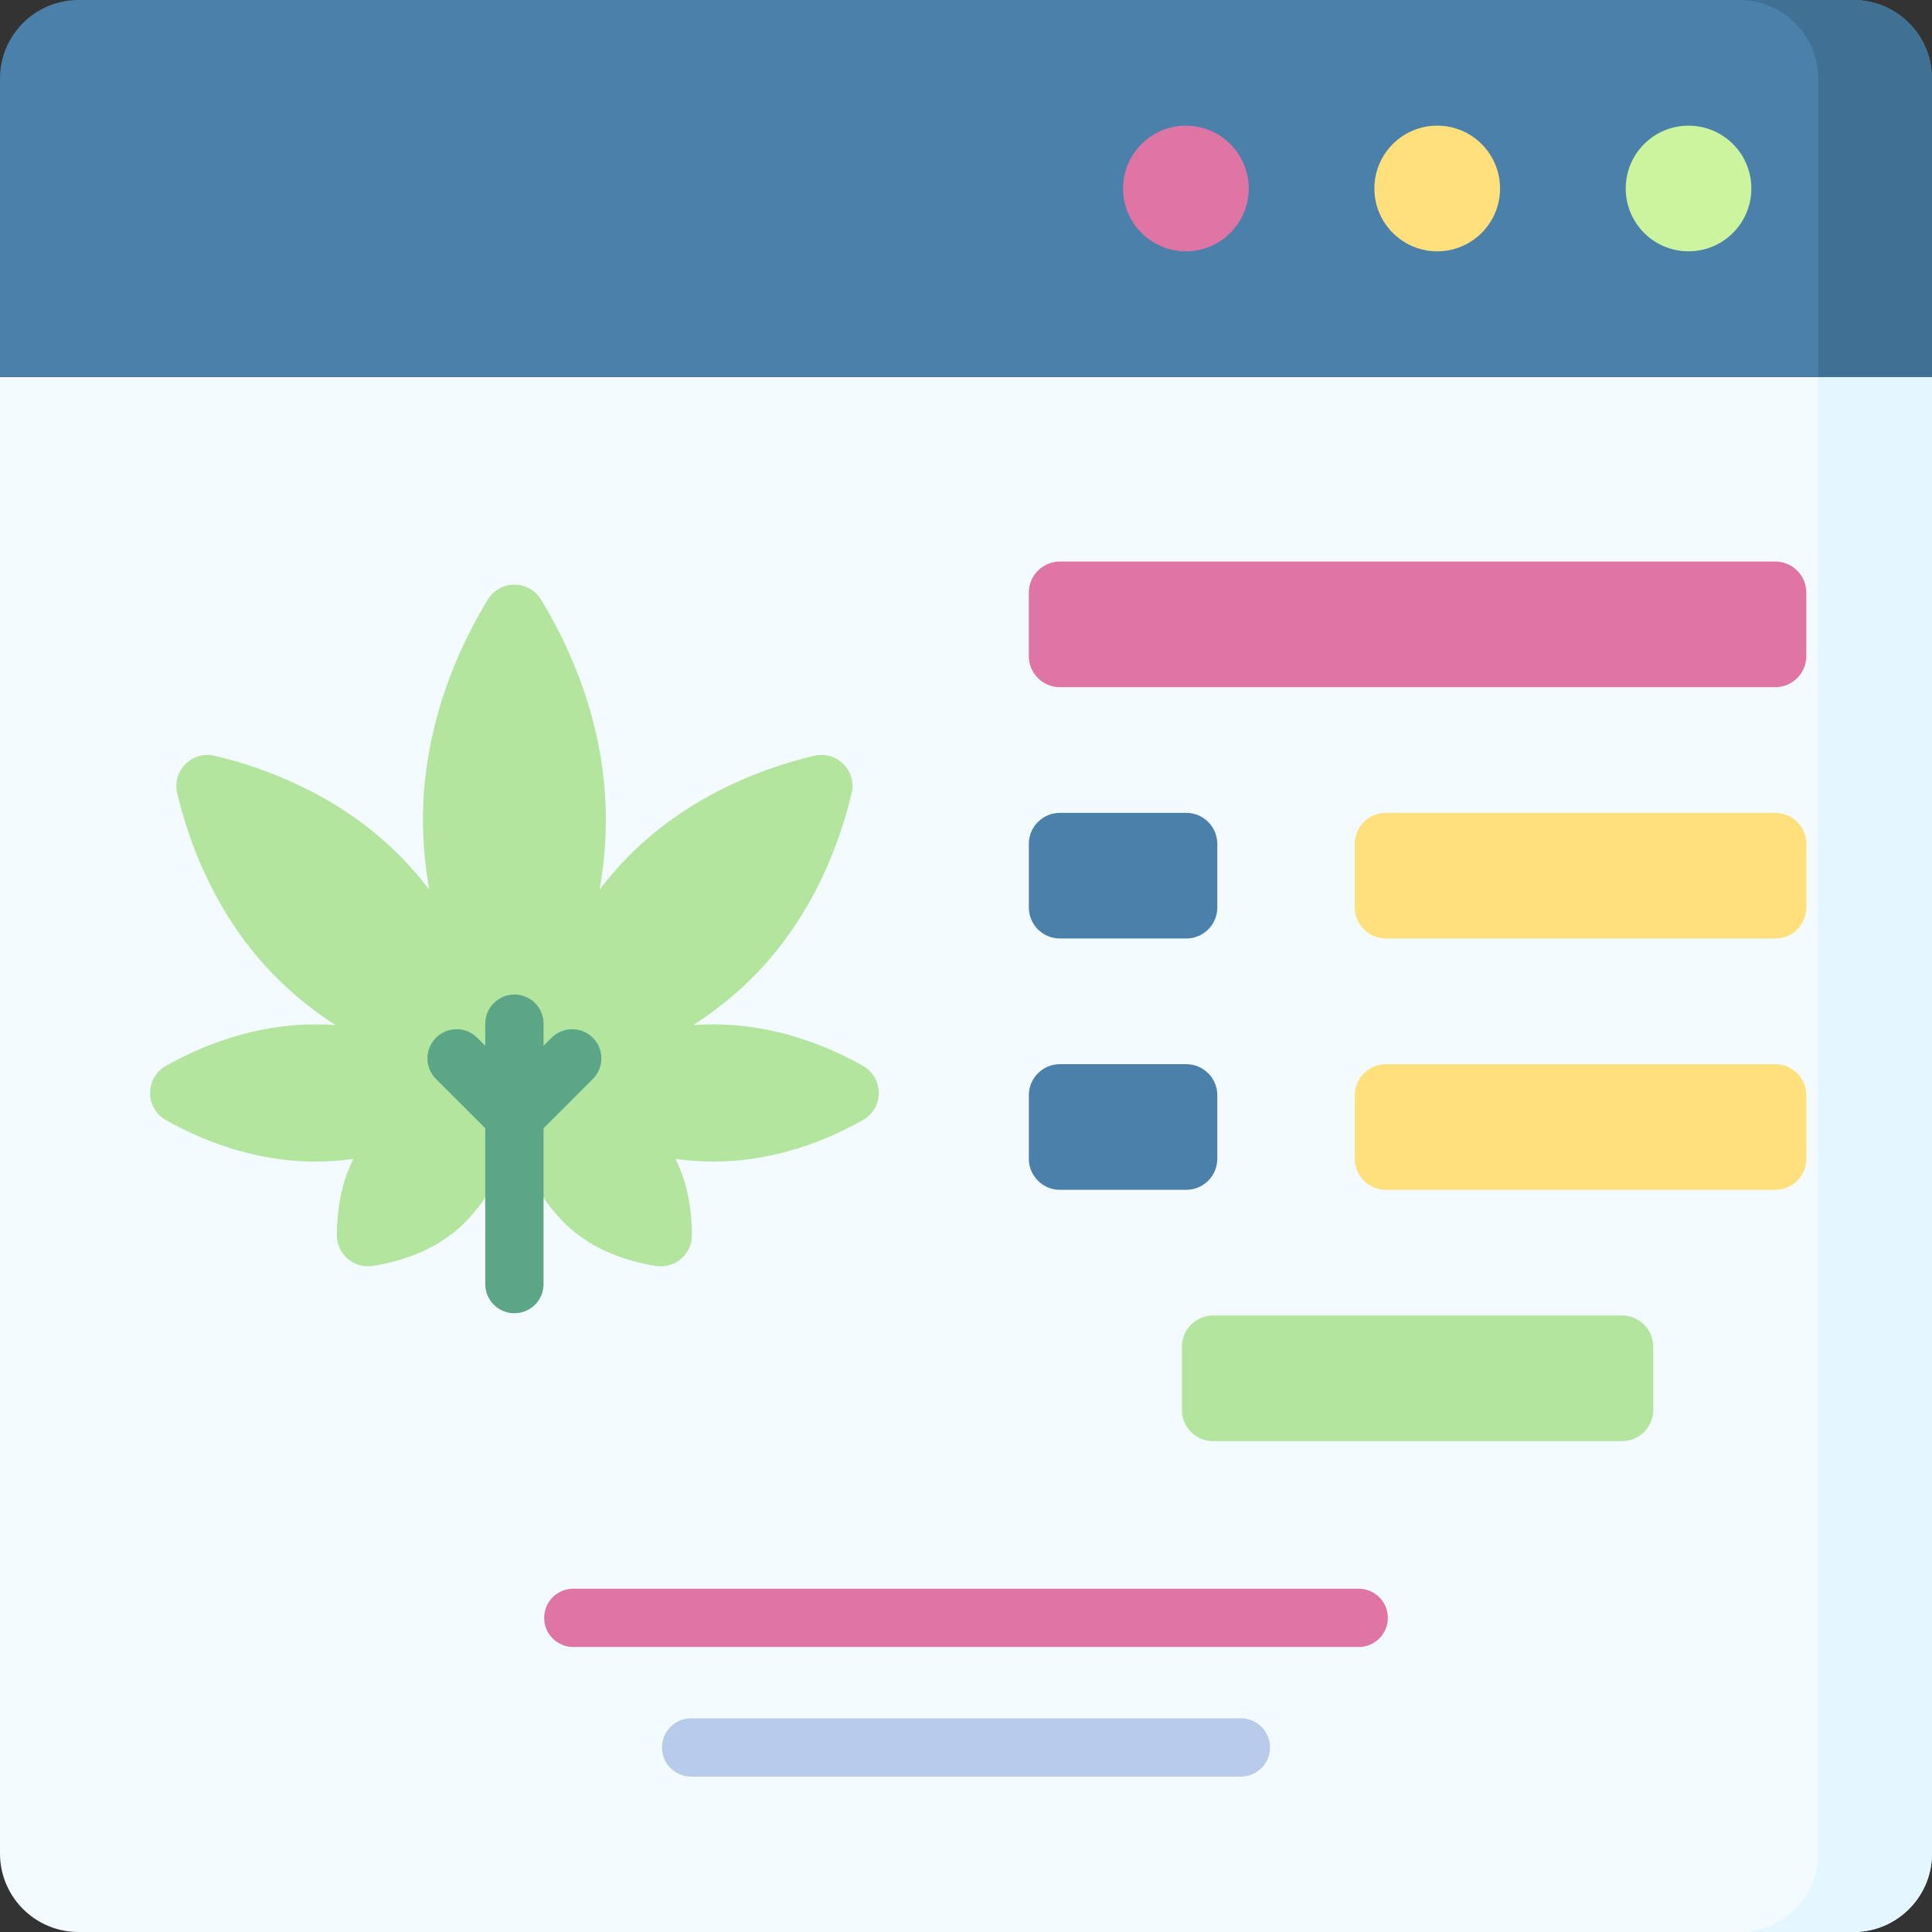 <svg id="Capa_1" enable-background="new 0 0 512 512" height="512" viewBox="0 0 512 512" width="512" xmlns="http://www.w3.org/2000/svg"><rect x="0" y="0" width="512" height="512" fill="#333333" stroke="none"/><g><g><path d="m0 99.902h512v391.285c0 11.495-9.318 20.813-20.813 20.813h-470.374c-11.495 0-20.813-9.318-20.813-20.813z" fill="#f4fbff"/></g><g><path d="m481.821 99.902v391.285c0 11.495-9.318 20.813-20.813 20.813h30.179c11.495 0 20.813-9.318 20.813-20.813v-391.285z" fill="#e4f6ff"/></g><g><path d="m512 99.902h-512v-79.089c0-11.495 9.318-20.813 20.813-20.813h470.374c11.495 0 20.813 9.318 20.813 20.813z" fill="#4a80aa"/></g><g><path d="m491.187 0h-30.179c11.495 0 20.813 9.318 20.813 20.813v79.089h30.179v-79.089c0-11.495-9.318-20.813-20.813-20.813z" fill="#407093"/></g><g><circle cx="447.48" cy="49.951" fill="#ccf49f" r="16.65"/></g><g><circle cx="380.878" cy="49.951" fill="#ffe07d" r="16.65"/></g><g><circle cx="314.276" cy="49.951" fill="#df75a5" r="16.65"/></g><g><g><g><g><g><path d="m143.37 158.898c-3.233-5.273-10.857-5.273-14.09 0-7.157 11.676-17.196 32.638-17.196 58.365 0 6.387.624 12.578 1.663 18.478-2.405-3.142-5.043-6.213-7.965-9.134-16.369-16.369-36.422-23.382-48.924-26.324-5.951-1.4-11.301 3.95-9.901 9.901 2.942 12.502 9.955 32.555 26.324 48.924 4.917 4.917 10.245 9.064 15.649 12.563-1.758-.131-3.54-.201-5.345-.201-16.605 0-30.62 5.909-39.602 10.989-5.608 3.172-5.608 11.21 0 14.383 8.982 5.081 22.997 10.989 39.602 10.989 3.442 0 6.804-.261 10.062-.709-3.456 6.775-4.333 14.393-4.382 20.119-.044 5.104 4.473 9.026 9.517 8.246 7.035-1.087 16.883-3.967 24.411-11.496 6.976-6.976 11.11-16.406 13.131-22.221 2.02 5.815 6.154 15.245 13.131 22.221 7.528 7.528 17.376 10.409 24.411 11.496 5.044.779 9.561-3.142 9.517-8.246-.05-5.726-.926-13.344-4.382-20.119 3.258.448 6.62.709 10.062.709 16.605 0 30.62-5.909 39.602-10.989 5.608-3.172 5.608-11.21 0-14.383-8.982-5.081-22.997-10.989-39.602-10.989-1.804 0-3.587.071-5.345.201 5.404-3.499 10.732-7.646 15.649-12.563 16.369-16.369 23.382-36.422 26.324-48.924 1.4-5.951-3.95-11.301-9.901-9.901-12.502 2.942-32.555 9.955-48.924 26.324-2.922 2.922-5.56 5.992-7.965 9.134 1.04-5.9 1.663-12.09 1.663-18.478.002-25.727-10.037-46.689-17.194-58.365z" fill="#b3e59f"/></g></g></g></g><g><path d="m272.65 173.872v-16.818c0-4.552 3.69-8.241 8.241-8.241h189.566c4.552 0 8.241 3.69 8.241 8.241v16.818c0 4.552-3.69 8.241-8.241 8.241h-189.565c-4.552.001-8.242-3.689-8.242-8.241z" fill="#df75a5"/></g><g><path d="m313.236 373.677v-16.818c0-4.552 3.69-8.241 8.241-8.241h108.395c4.552 0 8.241 3.69 8.241 8.241v16.818c0 4.552-3.69 8.241-8.241 8.241h-108.395c-4.551.001-8.241-3.689-8.241-8.241z" fill="#b3e59f"/></g><g><g><path d="m280.892 215.415h33.468c4.552 0 8.241 3.69 8.241 8.241v16.818c0 4.552-3.69 8.241-8.241 8.241h-33.468c-4.552 0-8.241-3.69-8.241-8.241v-16.818c-.001-4.552 3.689-8.241 8.241-8.241z" fill="#4a80aa"/></g><g><path d="m478.699 223.656v16.818c0 4.552-3.69 8.241-8.241 8.241h-103.192c-4.552 0-8.241-3.69-8.241-8.241v-16.818c0-4.552 3.69-8.241 8.241-8.241h103.192c4.551 0 8.241 3.689 8.241 8.241z" fill="#ffe07d"/></g><g><path d="m478.699 290.258v16.818c0 4.552-3.69 8.241-8.241 8.241h-103.192c-4.552 0-8.241-3.69-8.241-8.241v-16.818c0-4.552 3.69-8.241 8.241-8.241h103.192c4.551-.001 8.241 3.689 8.241 8.241z" fill="#ffe07d"/></g><g><path d="m280.892 282.016h33.468c4.552 0 8.241 3.69 8.241 8.241v16.818c0 4.552-3.69 8.241-8.241 8.241h-33.468c-4.552 0-8.241-3.69-8.241-8.241v-16.818c-.001-4.551 3.689-8.241 8.241-8.241z" fill="#4a80aa"/></g></g></g><g><path d="m157.106 275.015c-3.018-3.016-7.909-3.016-10.928 0l-2.127 2.127v-5.853c0-4.268-3.459-7.726-7.726-7.726s-7.726 3.459-7.726 7.726v5.853l-2.127-2.127c-3.018-3.016-7.909-3.016-10.928 0-3.017 3.018-3.017 7.909 0 10.928l13.054 13.054v41.296c0 4.268 3.459 7.726 7.726 7.726s7.726-3.459 7.726-7.726v-41.296l13.054-13.054c3.019-3.018 3.019-7.91.002-10.928z" fill="#5aa687"/></g><g><path d="m328.845 470.816h-145.69c-4.268 0-7.726-3.459-7.726-7.726s3.459-7.726 7.726-7.726h145.69c4.268 0 7.726 3.459 7.726 7.726s-3.458 7.726-7.726 7.726z" fill="#b9cbea"/></g><g><path d="m151.935 436.475c-4.267 0-7.726-3.459-7.726-7.726 0-4.268 3.459-7.726 7.726-7.726l208.131-.001c4.267 0 7.726 3.459 7.726 7.726 0 4.268-3.459 7.726-7.726 7.726z" fill="#df75a5"/></g></g></svg>